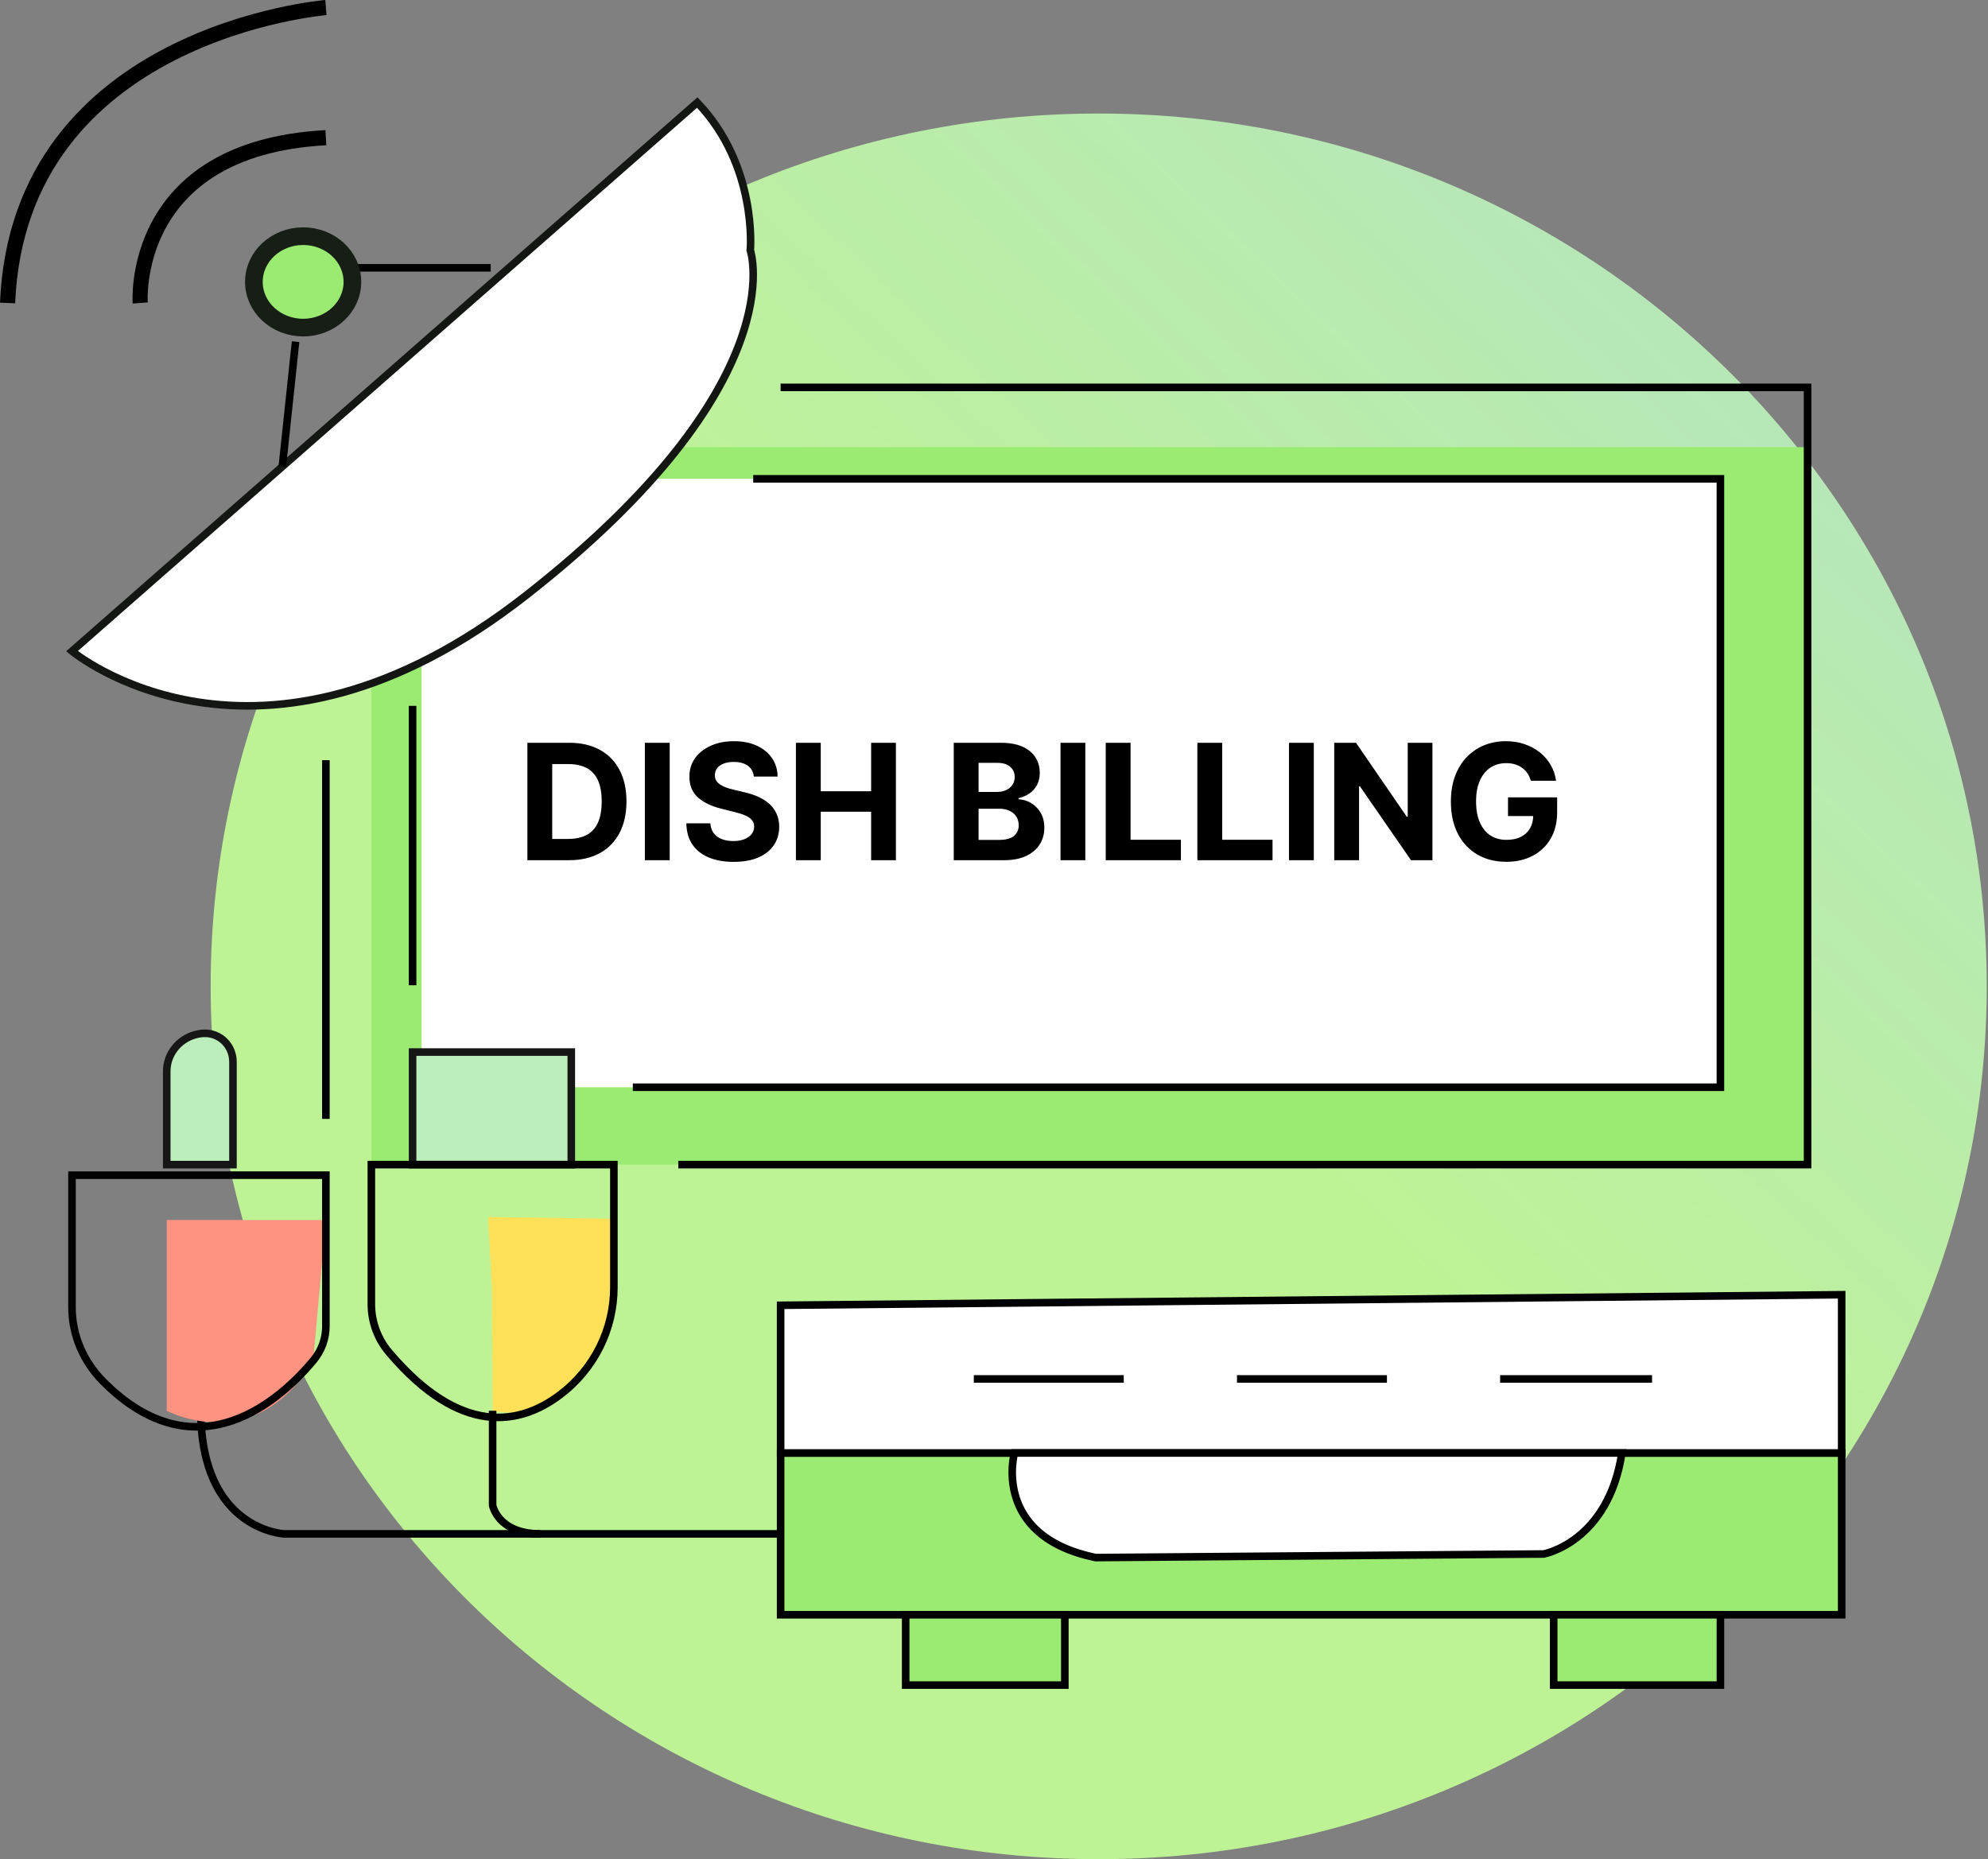 <svg width="788" height="737" viewBox="0 0 788 737" fill="none" xmlns="http://www.w3.org/2000/svg">
<rect x="0" y="0" width="788" height="737" fill="#808080" stroke="none"/>
<path d="M787.5 391C787.5 582.091 629.904 737 435.5 737C241.096 737 83.5 582.091 83.5 391C83.5 199.909 241.096 45 435.5 45C629.904 45 787.5 199.909 787.5 391Z" fill="url(#paint0_linear_310_197)"/>
<path d="M716.481 177.266H147.198V461.669H716.481V177.266Z" fill="#9BEA71"/>
<path d="M309.422 153.566H716.481V461.669H268.866" stroke="black" stroke-width="3" stroke-miterlimit="10"/>
<path d="M681.934 189.813H167.101V430.998H681.934V189.813Z" fill="white"/>
<path d="M276.376 40.642L28.535 258.126C28.535 258.126 102.136 319.467 208.783 235.82C315.43 152.172 297.405 99.195 297.405 99.195C297.405 99.195 300.409 65.736 276.376 40.642Z" fill="white" stroke="#141614" stroke-width="3" stroke-miterlimit="10"/>
<path d="M298.561 189.813H681.934V430.998H250.841" stroke="black" stroke-width="3" stroke-miterlimit="10"/>
<path d="M163.541 279.818V390.568" stroke="black" stroke-width="3" stroke-miterlimit="10"/>
<path d="M129.173 301.344V443.545" stroke="black" stroke-width="3" stroke-miterlimit="10"/>
<path d="M730 575.987H309.421V640.117H730V575.987Z" fill="#9BEA71" stroke="black" stroke-width="3" stroke-miterlimit="10"/>
<path d="M55.572 120.107C55.572 120.107 51.066 58.765 129.173 54.583" stroke="black" stroke-width="6" stroke-miterlimit="10"/>
<path d="M129.174 3C129.174 3 7.506 12.759 3 120.107" stroke="black" stroke-width="6" stroke-miterlimit="10"/>
<path d="M309.421 575.987H404.052H642.88H730V513.252L309.421 517.434V575.987Z" fill="white" stroke="black" stroke-width="3" stroke-miterlimit="10"/>
<path d="M358.99 647.088V668H422.077V640.117H358.99V647.088Z" fill="#9BEA71" stroke="black" stroke-width="3" stroke-miterlimit="10"/>
<path d="M681.934 640.117H615.843V668H681.934V640.117Z" fill="#9BEA71" stroke="black" stroke-width="3" stroke-miterlimit="10"/>
<path d="M309.422 608.052H112.651C112.651 608.052 79.606 606.658 79.606 559.258" stroke="black" stroke-width="3" stroke-miterlimit="10"/>
<path d="M117.157 135.442L111.9 184.976" stroke="black" stroke-width="3" stroke-miterlimit="10"/>
<path d="M194.513 106.166H139.688" stroke="black" stroke-width="3" stroke-miterlimit="10"/>
<path d="M120.161 129.866C130.946 129.866 139.688 121.752 139.688 111.742C139.688 101.733 130.946 93.618 120.161 93.618C109.377 93.618 100.634 101.733 100.634 111.742C100.634 121.752 109.377 129.866 120.161 129.866Z" fill="#9BEA71" stroke="#161E16" stroke-width="7" stroke-miterlimit="10"/>
<path d="M66.087 461.669V424.669C66.087 418.088 70.578 412.066 77.367 410.17C80.657 409.263 84.247 409.305 87.566 411.619C90.691 413.794 92.343 417.349 92.343 420.96V461.669H66.087Z" fill="#BBEEBB" stroke="#151615" stroke-width="3" stroke-miterlimit="10"/>
<path d="M226.447 417.057H163.541V461.669H226.447V417.057Z" fill="#BBEEBB" stroke="#151615" stroke-width="3" stroke-miterlimit="10"/>
<path d="M385.997 546.627H445.433" stroke="black" stroke-width="3" stroke-miterlimit="10"/>
<path d="M490.315 546.627H549.752" stroke="black" stroke-width="3" stroke-miterlimit="10"/>
<path d="M594.619 546.627H654.837" stroke="black" stroke-width="3" stroke-miterlimit="10"/>
<path d="M402.099 575.987C402.099 575.987 392.891 608.917 434.318 617.449L611.878 616.027C611.878 616.027 637.443 611.398 642.88 575.987H402.099Z" fill="white" stroke="black" stroke-width="3" stroke-miterlimit="10"/>
<path d="M129.174 483.612H66.087V559.258C66.087 559.258 101.1 578.079 124.142 539.391L129.174 483.612Z" fill="#FF9381"/>
<path d="M28.535 518.229V465.851H129.174V525.799C129.174 530.72 127.401 535.502 124.142 539.392C111.84 554.128 78.449 585.481 40.837 547.589C32.921 539.587 28.535 529.103 28.535 518.229Z" stroke="black" stroke-width="3" stroke-miterlimit="10"/>
<path d="M195.264 559.258L194.994 510.826L193.462 482.427L243.331 483.138V515.719C243.331 515.733 236.166 566.549 195.264 559.258Z" fill="#FEE059"/>
<path d="M147.198 461.669H243.33V510.282C243.33 526.775 235.67 542.654 221.851 553.026C206.139 564.82 182.662 569.658 154.243 536.143C149.617 530.692 147.198 523.917 147.198 516.988V461.669Z" stroke="black" stroke-width="3" stroke-miterlimit="10"/>
<path d="M195.265 559.258V596.718C195.265 596.718 197.307 608.052 214.191 608.052" stroke="black" stroke-width="3" stroke-miterlimit="10"/>
<path d="M225.545 341H209.045V294.455H225.682C230.364 294.455 234.394 295.386 237.773 297.25C241.152 299.098 243.75 301.758 245.568 305.227C247.402 308.697 248.318 312.848 248.318 317.682C248.318 322.53 247.402 326.697 245.568 330.182C243.75 333.667 241.136 336.341 237.727 338.205C234.333 340.068 230.273 341 225.545 341ZM218.886 332.568H225.136C228.045 332.568 230.492 332.053 232.477 331.023C234.477 329.977 235.977 328.364 236.977 326.182C237.992 323.985 238.5 321.152 238.5 317.682C238.5 314.242 237.992 311.432 236.977 309.25C235.977 307.068 234.485 305.462 232.5 304.432C230.515 303.402 228.068 302.886 225.159 302.886H218.886V332.568ZM265.449 294.455V341H255.608V294.455H265.449ZM298.795 307.841C298.614 306.008 297.833 304.583 296.455 303.568C295.076 302.553 293.205 302.045 290.841 302.045C289.235 302.045 287.879 302.273 286.773 302.727C285.667 303.167 284.818 303.78 284.227 304.568C283.652 305.356 283.364 306.25 283.364 307.25C283.333 308.083 283.508 308.811 283.886 309.432C284.28 310.053 284.818 310.591 285.5 311.045C286.182 311.485 286.97 311.871 287.864 312.205C288.758 312.523 289.712 312.795 290.727 313.023L294.909 314.023C296.939 314.477 298.803 315.083 300.5 315.841C302.197 316.598 303.667 317.53 304.909 318.636C306.152 319.742 307.114 321.045 307.795 322.545C308.492 324.045 308.848 325.765 308.864 327.705C308.848 330.553 308.121 333.023 306.682 335.114C305.258 337.189 303.197 338.803 300.5 339.955C297.818 341.091 294.583 341.659 290.795 341.659C287.038 341.659 283.765 341.083 280.977 339.932C278.205 338.78 276.038 337.076 274.477 334.818C272.932 332.545 272.121 329.735 272.045 326.386H281.568C281.674 327.947 282.121 329.25 282.909 330.295C283.712 331.326 284.78 332.106 286.114 332.636C287.462 333.152 288.985 333.409 290.682 333.409C292.348 333.409 293.795 333.167 295.023 332.682C296.265 332.197 297.227 331.523 297.909 330.659C298.591 329.795 298.932 328.803 298.932 327.682C298.932 326.636 298.621 325.758 298 325.045C297.394 324.333 296.5 323.727 295.318 323.227C294.152 322.727 292.72 322.273 291.023 321.864L285.955 320.591C282.03 319.636 278.932 318.144 276.659 316.114C274.386 314.083 273.258 311.348 273.273 307.909C273.258 305.091 274.008 302.629 275.523 300.523C277.053 298.417 279.152 296.773 281.818 295.591C284.485 294.409 287.515 293.818 290.909 293.818C294.364 293.818 297.379 294.409 299.955 295.591C302.545 296.773 304.561 298.417 306 300.523C307.439 302.629 308.182 305.068 308.227 307.841H298.795ZM315.483 341V294.455H325.324V313.659H345.301V294.455H355.119V341H345.301V321.773H325.324V341H315.483ZM378.045 341V294.455H396.682C400.106 294.455 402.962 294.962 405.25 295.977C407.538 296.992 409.258 298.402 410.409 300.205C411.561 301.992 412.136 304.053 412.136 306.386C412.136 308.205 411.773 309.803 411.045 311.182C410.318 312.545 409.318 313.667 408.045 314.545C406.788 315.409 405.348 316.023 403.727 316.386V316.841C405.5 316.917 407.159 317.417 408.705 318.341C410.265 319.265 411.53 320.561 412.5 322.227C413.47 323.879 413.955 325.848 413.955 328.136C413.955 330.606 413.341 332.811 412.114 334.75C410.902 336.674 409.106 338.197 406.727 339.318C404.348 340.439 401.417 341 397.932 341H378.045ZM387.886 332.955H395.909C398.652 332.955 400.652 332.432 401.909 331.386C403.167 330.326 403.795 328.917 403.795 327.159C403.795 325.871 403.485 324.735 402.864 323.75C402.242 322.765 401.356 321.992 400.205 321.432C399.068 320.871 397.712 320.591 396.136 320.591H387.886V332.955ZM387.886 313.932H395.182C396.53 313.932 397.727 313.697 398.773 313.227C399.833 312.742 400.667 312.061 401.273 311.182C401.894 310.303 402.205 309.25 402.205 308.023C402.205 306.341 401.606 304.985 400.409 303.955C399.227 302.924 397.545 302.409 395.364 302.409H387.886V313.932ZM430.199 294.455V341H420.358V294.455H430.199ZM438.295 341V294.455H448.136V332.886H468.091V341H438.295ZM474.608 341V294.455H484.449V332.886H504.403V341H474.608ZM520.761 294.455V341H510.92V294.455H520.761ZM567.79 294.455V341H559.29L539.04 311.705H538.699V341H528.858V294.455H537.494L557.585 323.727H557.994V294.455H567.79ZM606.784 309.5C606.466 308.394 606.019 307.417 605.443 306.568C604.867 305.705 604.163 304.977 603.33 304.386C602.511 303.78 601.572 303.318 600.511 303C599.466 302.682 598.307 302.523 597.034 302.523C594.655 302.523 592.564 303.114 590.761 304.295C588.973 305.477 587.58 307.197 586.58 309.455C585.58 311.697 585.08 314.439 585.08 317.682C585.08 320.924 585.572 323.682 586.557 325.955C587.542 328.227 588.936 329.962 590.739 331.159C592.542 332.341 594.67 332.932 597.125 332.932C599.352 332.932 601.254 332.538 602.83 331.75C604.42 330.947 605.633 329.818 606.466 328.364C607.314 326.909 607.739 325.189 607.739 323.205L609.739 323.5H597.739V316.091H617.216V321.955C617.216 326.045 616.352 329.561 614.625 332.5C612.898 335.424 610.519 337.682 607.489 339.273C604.458 340.848 600.989 341.636 597.08 341.636C592.716 341.636 588.883 340.674 585.58 338.75C582.277 336.811 579.701 334.061 577.852 330.5C576.019 326.924 575.102 322.682 575.102 317.773C575.102 314 575.648 310.636 576.739 307.682C577.845 304.712 579.39 302.197 581.375 300.136C583.36 298.076 585.67 296.508 588.307 295.432C590.943 294.356 593.799 293.818 596.875 293.818C599.511 293.818 601.966 294.205 604.239 294.977C606.511 295.735 608.527 296.811 610.284 298.205C612.057 299.598 613.504 301.258 614.625 303.182C615.746 305.091 616.466 307.197 616.784 309.5H606.784Z" fill="black"/>
<defs>
<linearGradient id="paint0_linear_310_197" x1="607.152" y1="80.905" x2="372.146" y2="329.415" gradientUnits="userSpaceOnUse">
<stop stop-color="#BBEEBB" stop-opacity="0.933"/>
<stop offset="1" stop-color="#BEF395"/>
</linearGradient>
</defs>
</svg>

